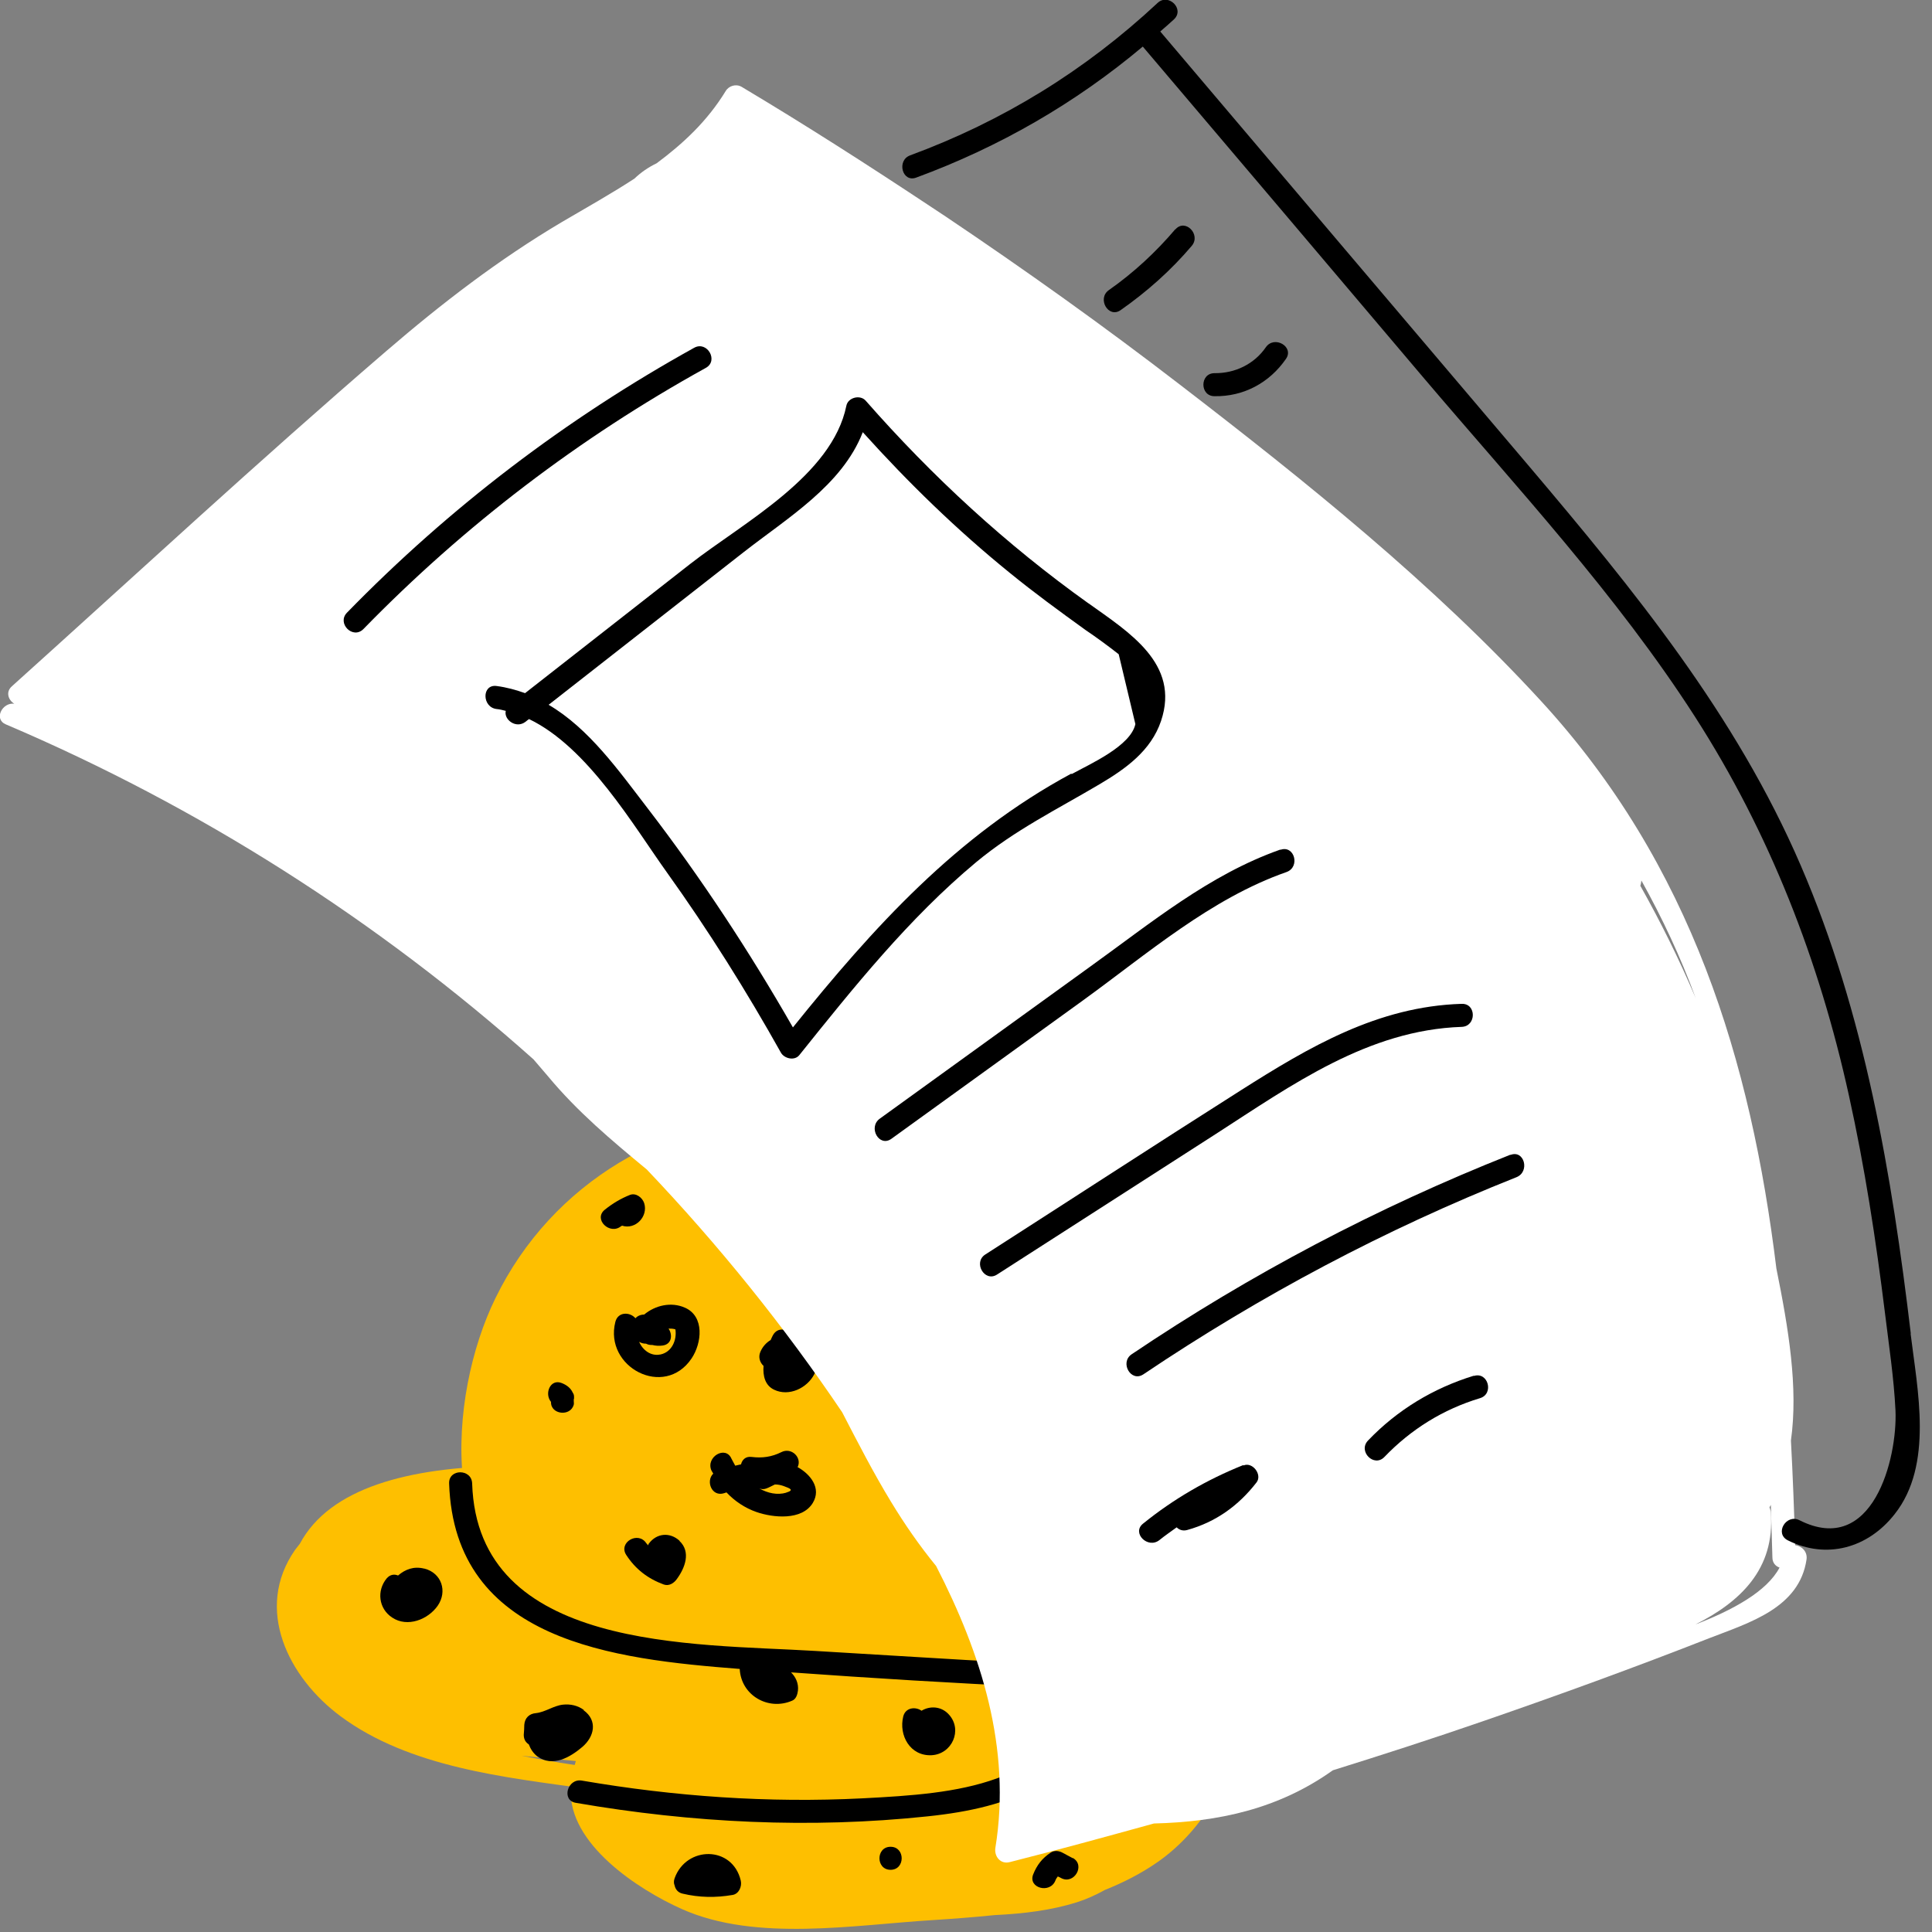 <?xml version="1.0" encoding="UTF-8"?> <svg xmlns="http://www.w3.org/2000/svg" width="73" height="73" viewBox="0 0 73 73" fill="none"><rect x="0" y="0" width="73" height="73" fill="#808080" stroke="none"/> <g clip-path="url(#clip0_1201_11857)"> <path d="M43.61 60.15C43.36 60.05 43.18 60.2 43.11 60.4C37.56 58.18 30.91 58.35 25.83 61.72C23.94 62.97 21.7 65.16 21.57 67.6C21.46 69.66 24.11 71.4 25.78 72.14C28.57 73.38 32.29 72.73 35.25 72.55C36.03 72.5 36.81 72.44 37.6 72.36C38.67 72.31 39.72 72.18 40.68 71.88C41.03 71.77 41.39 71.61 41.75 71.41C42.45 71.13 43.12 70.79 43.75 70.35C47.28 67.88 48.39 61.97 43.61 60.17V60.15ZM23.47 65.18C23.62 64.97 23.78 64.76 23.95 64.55C24.44 63.95 25 63.43 25.6 62.97C25.6 63.04 25.6 63.11 25.61 63.18C24.78 63.78 24.02 64.45 23.47 65.19V65.18ZM39.09 63.56C38.99 63.31 38.82 63.11 38.61 62.97C39.06 63.08 39.51 63.22 39.93 63.35C39.64 63.4 39.36 63.47 39.08 63.55L39.09 63.56Z" fill="#FEBF00"></path> <path d="M40.13 59.62C37.83 57.11 33.96 56.67 30.78 56.22C28.29 55.87 25.79 55.68 23.28 55.6C22.27 55.5 21.27 55.43 20.3 55.4C20.22 55.24 20.05 55.13 19.83 55.2C19.59 55.27 19.33 55.33 19.08 55.39C15.46 55.44 12.46 56.21 11.33 58.33C11.27 58.41 11.21 58.48 11.15 58.56C9.59 60.8 10.9 63.39 12.87 64.85C15.47 66.78 19.09 67.16 22.2 67.59C26.36 68.17 30.6 68.46 34.8 68.3C37.18 68.21 40.15 67.85 41.32 65.43C42.25 63.51 41.52 61.12 40.14 59.62H40.13ZM19.6 66.33C20.74 66.45 21.81 66.53 22.64 66.64C23.51 66.76 24.66 66.97 25.94 67.19C23.81 67.01 21.68 66.73 19.6 66.32V66.33Z" fill="#FEBF00"></path> <path d="M48.41 50.61C47.14 47.55 45.85 45.39 42.64 44.23C38.71 42.81 34.56 42 30.41 41.58C30.09 41.55 29.96 41.82 30.01 42.07C25.29 42.13 20.87 44.64 18.72 49.05C16.9 52.77 16.47 59.39 21.09 61.37C22.36 61.91 23.81 61.9 25.17 61.98C27.24 62.09 29.32 62.2 31.39 62.31C34.95 62.5 38.72 63.05 42.27 62.52C44.71 62.16 47.24 61.06 48.62 58.91C50.28 56.32 49.51 53.26 48.42 50.61H48.41ZM44.13 61.19C43.26 61.49 42.35 61.67 41.43 61.76C41.71 61.6 41.97 61.42 42.2 61.22C43.11 61.14 44.01 61.03 44.88 60.88C44.64 60.99 44.4 61.09 44.13 61.18V61.19ZM47.59 51.41C47.46 50.82 47.17 50.42 46.81 50.17C46.64 49.51 46.45 48.89 46.27 48.37C46.17 48.08 46.07 47.82 45.96 47.58C46.79 48.8 47.39 50.35 47.88 51.65C48.33 52.84 48.56 54.02 48.56 55.13C48.28 53.87 47.85 52.57 47.59 51.41Z" fill="#FEBF00"></path> <path d="M25.88 49.41C25.36 49.18 24.76 49.32 24.34 49.67C24.21 49.67 24.09 49.72 24.01 49.81C23.81 49.57 23.35 49.55 23.25 49.95C22.82 51.66 25.1 52.86 26.13 51.33C26.52 50.75 26.63 49.74 25.88 49.41ZM24.94 51.18C24.59 51.25 24.28 51.01 24.15 50.7C24.23 50.75 24.32 50.77 24.41 50.77C24.47 50.8 24.53 50.82 24.62 50.82C24.63 50.82 24.64 50.82 24.65 50.82C24.77 50.85 24.9 50.86 25.04 50.84C25.39 50.79 25.42 50.43 25.26 50.2C25.35 50.2 25.43 50.2 25.52 50.23C25.58 50.63 25.39 51.09 24.95 51.18H24.94Z" fill="black"></path> <path d="M29.96 50.5C29.82 50.22 29.39 50.1 29.2 50.46C29.17 50.51 29.15 50.57 29.12 50.63C28.96 50.73 28.82 50.87 28.73 51.08C28.64 51.29 28.72 51.49 28.85 51.61C28.82 51.99 28.91 52.35 29.25 52.51C29.81 52.78 30.5 52.45 30.77 51.92C31.13 51.19 30.59 50.63 29.96 50.5Z" fill="black"></path> <path d="M30.14 55.43C30.31 55.08 29.91 54.67 29.52 54.87C29.16 55.05 28.8 55.1 28.4 55.05C28.17 55.02 28.04 55.16 28 55.33C27.93 55.35 27.85 55.36 27.78 55.38C27.73 55.29 27.68 55.2 27.64 55.12C27.42 54.6 26.66 55.05 26.88 55.56C26.9 55.6 26.93 55.64 26.95 55.68C26.66 55.96 26.89 56.57 27.36 56.42C27.39 56.41 27.42 56.4 27.45 56.39C27.76 56.72 28.15 56.98 28.58 57.13C29.21 57.35 30.3 57.46 30.71 56.79C31.05 56.23 30.62 55.7 30.13 55.43H30.14ZM29.71 56.4C29.37 56.5 29.01 56.42 28.69 56.24C28.77 56.27 28.86 56.28 28.96 56.24C29.07 56.2 29.17 56.14 29.28 56.09C29.39 56.09 29.5 56.11 29.61 56.15C29.85 56.24 30.03 56.3 29.7 56.4H29.71Z" fill="black"></path> <path d="M25.68 58.22C25.31 57.88 24.81 57.93 24.52 58.32C24.5 58.34 24.5 58.36 24.49 58.39C24.47 58.36 24.44 58.34 24.42 58.31C24.11 57.84 23.36 58.28 23.66 58.75C24.01 59.29 24.48 59.65 25.08 59.87C25.28 59.94 25.46 59.82 25.57 59.67C25.88 59.25 26.12 58.64 25.67 58.22H25.68Z" fill="black"></path> <path d="M44.41 8.66C43.67 9.53 42.84 10.3 41.9 10.96C41.44 11.28 41.88 12.04 42.34 11.72C43.34 11.02 44.24 10.22 45.03 9.29C45.39 8.86 44.78 8.24 44.41 8.67V8.66Z" fill="black"></path> <path d="M47.83 13.12C47.39 13.76 46.66 14.11 45.89 14.1C45.33 14.1 45.33 14.97 45.89 14.97C46.99 14.99 47.97 14.46 48.59 13.56C48.91 13.1 48.15 12.66 47.83 13.12Z" fill="black"></path> <path d="M44.77 61.51C43.02 63.12 40.6 62.96 38.39 62.83C35.86 62.69 33.33 62.53 30.8 62.38C26.2 62.1 18.04 62.39 17.84 56.05C17.82 55.49 16.95 55.49 16.97 56.05C17.17 62.02 23.19 62.69 27.95 63.06C28 64.06 29.03 64.65 29.93 64.26C30.08 64.2 30.13 64.03 30.15 63.88C30.18 63.61 30.07 63.37 29.89 63.19C32.96 63.41 36.05 63.6 39.12 63.74C39.93 63.78 40.72 63.78 41.49 63.71C41.43 63.75 41.37 63.79 41.33 63.88C39.52 67.49 36.28 67.76 32.58 67.95C29.03 68.13 25.49 67.88 21.99 67.28C21.44 67.18 21.2 68.03 21.76 68.12C26.16 68.88 30.61 69.1 35.05 68.63C38.3 68.29 40.56 67.35 42.08 64.31C42.23 64.01 42.02 63.74 41.78 63.67C43.09 63.51 44.33 63.09 45.39 62.11C45.81 61.73 45.19 61.11 44.77 61.49V61.51Z" fill="black"></path> <path d="M16.03 59.27C15.63 59.17 15.31 59.3 15.04 59.53C14.9 59.47 14.74 59.49 14.61 59.64C14.23 60.1 14.3 60.78 14.82 61.12C15.39 61.5 16.17 61.2 16.54 60.67C16.91 60.13 16.69 59.44 16.04 59.27H16.03Z" fill="black"></path> <path d="M22.06 64.61C21.83 64.44 21.55 64.38 21.27 64.41C20.91 64.45 20.61 64.69 20.25 64.73C20 64.75 19.83 64.91 19.81 65.17C19.81 65.3 19.8 65.42 19.79 65.55C19.79 65.73 19.87 65.84 19.98 65.91C20.05 66.09 20.15 66.25 20.31 66.37C20.89 66.78 21.54 66.4 22 66.01C22.46 65.62 22.59 65.01 22.05 64.62L22.06 64.61Z" fill="black"></path> <path d="M35.86 64.79C35.57 64.46 35.13 64.45 34.82 64.64C34.6 64.48 34.22 64.51 34.13 64.85C33.95 65.57 34.39 66.36 35.2 66.32C35.97 66.28 36.38 65.37 35.86 64.79Z" fill="black"></path> <path d="M27.99 71.06C27.68 69.73 25.93 69.74 25.49 70.97C25.45 71.08 25.46 71.17 25.49 71.24C25.52 71.38 25.61 71.51 25.79 71.55C26.42 71.7 27.04 71.71 27.68 71.6C27.92 71.56 28.04 71.28 27.99 71.06Z" fill="black"></path> <path d="M33.65 69.78C33.09 69.78 33.09 70.65 33.65 70.65C34.21 70.65 34.21 69.78 33.65 69.78Z" fill="black"></path> <path d="M40.53 70.21C40.4 70.14 40.27 70.07 40.14 70C40.01 69.93 39.83 69.91 39.7 70C39.38 70.21 39.18 70.47 39.04 70.82C38.83 71.34 39.68 71.57 39.88 71.05C39.9 70.99 39.94 70.94 39.97 70.9C40.01 70.92 40.05 70.94 40.09 70.96C40.58 71.23 41.03 70.47 40.53 70.2V70.21Z" fill="black"></path> <path d="M42.83 65.99H42.39C41.83 65.99 41.83 66.86 42.39 66.86H42.83C43.39 66.86 43.39 65.99 42.83 65.99Z" fill="black"></path> <path d="M44.44 63.65C43.88 63.65 43.88 64.52 44.44 64.52C45 64.52 45 63.65 44.44 63.65Z" fill="black"></path> <path d="M24.34 45.46C24.27 45.25 24.03 45.06 23.8 45.15C23.45 45.29 23.15 45.47 22.85 45.71C22.41 46.07 23.04 46.68 23.47 46.33C23.47 46.33 23.49 46.33 23.5 46.31C24.01 46.48 24.5 45.96 24.34 45.46Z" fill="black"></path> <path d="M21.69 52.86C21.69 52.86 21.69 52.84 21.69 52.83C21.69 52.81 21.69 52.79 21.69 52.77C21.69 52.71 21.67 52.66 21.64 52.62C21.57 52.46 21.43 52.34 21.23 52.26C20.79 52.08 20.56 52.66 20.82 52.97C20.8 53.45 21.56 53.54 21.68 53.07C21.69 53.03 21.68 52.99 21.68 52.95C21.68 52.92 21.68 52.89 21.68 52.86H21.69Z" fill="black"></path> <path d="M67.83 58.39C67.79 57.07 67.74 55.74 67.67 54.43C67.95 52.43 67.58 50.2 67.12 47.93C66.16 40.1 63.92 32.68 58.22 26.48C54.15 22.05 49.35 18.2 44.59 14.54C41.71 12.32 38.75 10.21 35.73 8.18C35.5 8.03 35.28 7.88 35.05 7.73C32.74 6.2 30.4 4.7 28.02 3.28C27.81 3.16 27.54 3.24 27.42 3.44C26.73 4.57 25.82 5.42 24.81 6.17C24.5 6.32 24.22 6.51 23.97 6.75C23.08 7.33 22.15 7.85 21.23 8.39C18.85 9.8 16.68 11.47 14.59 13.27C9.79 17.4 5.15 21.7 0.45 25.93C0.2 26.15 0.32 26.46 0.54 26.59C0.09 26.53 -0.25 27.17 0.22 27.37C7.52 30.48 14.25 34.76 20.16 40.03C20.34 40.24 20.52 40.45 20.7 40.66C21.81 42 23.12 43.1 24.44 44.19C27.15 47.04 29.62 50.1 31.82 53.36C32.41 54.5 33 55.65 33.67 56.75C34.18 57.59 34.74 58.4 35.37 59.17C37.08 62.49 38.22 66.07 37.61 69.82C37.56 70.14 37.8 70.45 38.15 70.36C39.97 69.9 41.79 69.4 43.6 68.9C46.02 68.84 48.3 68.36 50.36 66.89C52.25 66.3 54.14 65.69 56.02 65.04C58.89 64.05 61.75 63.01 64.58 61.9C66.1 61.31 67.99 60.76 68.26 58.92C68.3 58.61 68.06 58.41 67.82 58.38L67.83 58.39ZM62.02 33.27C62.81 34.69 63.5 36.16 64.07 37.71C63.45 36.25 62.75 34.84 61.98 33.47C62 33.41 62.01 33.34 62.02 33.27ZM64.06 61.38C65.75 60.53 67.07 59.29 66.91 57.16C66.91 57.08 66.88 57.02 66.86 56.95C66.88 56.92 66.9 56.89 66.91 56.86C66.93 57.52 66.95 58.19 66.97 58.85C66.97 59.05 67.09 59.18 67.24 59.23C66.76 60.14 65.46 60.84 64.06 61.38Z" fill="white"></path> <path d="M26.23 13.14C21.38 15.83 16.99 19.17 13.11 23.15C12.72 23.55 13.33 24.17 13.73 23.77C17.55 19.85 21.88 16.55 26.67 13.9C27.16 13.63 26.72 12.87 26.23 13.14Z" fill="black"></path> <path d="M41.13 22.8C38.02 20.58 35.23 18.01 32.71 15.14C32.5 14.9 32.04 15.02 31.98 15.33C31.44 17.98 28.08 19.75 26.09 21.3C24.01 22.93 21.92 24.56 19.84 26.19C19.5 26.07 19.15 25.97 18.76 25.92C18.2 25.85 18.21 26.72 18.76 26.79C18.88 26.8 18.99 26.83 19.11 26.86C19.03 27.19 19.5 27.55 19.86 27.27C19.9 27.24 19.94 27.2 19.99 27.17C22.22 28.24 23.94 31.21 25.21 32.98C26.77 35.16 28.2 37.44 29.51 39.78C29.64 40 30.02 40.09 30.2 39.87C32.26 37.3 34.34 34.7 36.88 32.58C38.35 31.36 39.93 30.59 41.55 29.63C42.53 29.05 43.49 28.37 43.87 27.24C44.6 25.07 42.64 23.88 41.12 22.79L41.13 22.8ZM40.48 29.23C36.14 31.57 33.01 35.03 29.96 38.82C28.31 35.94 26.49 33.17 24.47 30.54C23.37 29.11 22.26 27.53 20.73 26.63C23.18 24.71 25.64 22.79 28.09 20.87C29.75 19.57 31.82 18.34 32.6 16.33C34.32 18.24 36.16 20.03 38.16 21.65C39.08 22.4 40.04 23.1 41.01 23.8C41.44 24.09 41.86 24.4 42.27 24.72C42.48 25.6 42.69 26.48 42.9 27.36C42.72 28.19 41.2 28.86 40.49 29.25L40.48 29.23Z" fill="black"></path> <path d="M48.38 32.1C45.68 33.05 43.47 34.89 41.17 36.54C38.53 38.45 35.88 40.36 33.24 42.27C32.79 42.6 33.22 43.36 33.68 43.03C36.09 41.29 38.51 39.54 40.92 37.8C43.35 36.04 45.75 33.95 48.61 32.95C49.14 32.76 48.91 31.92 48.38 32.11V32.1Z" fill="black"></path> <path d="M55.22 37.93C52.06 38.03 49.48 39.55 46.88 41.2C43.65 43.25 40.44 45.34 37.23 47.4C36.76 47.7 37.2 48.46 37.67 48.16C40.43 46.39 43.19 44.61 45.95 42.84C48.82 40.99 51.69 38.92 55.23 38.8C55.79 38.78 55.79 37.91 55.23 37.93H55.22Z" fill="black"></path> <path d="M57.07 43.63C52.03 45.63 47.26 48.14 42.76 51.17C42.3 51.48 42.73 52.24 43.2 51.93C47.63 48.95 52.34 46.45 57.3 44.48C57.82 44.27 57.59 43.43 57.07 43.64V43.63Z" fill="black"></path> <path d="M46.97 55.36C45.6 55.91 44.34 56.64 43.19 57.57C42.75 57.92 43.37 58.54 43.81 58.19C44.02 58.02 44.24 57.87 44.46 57.71C44.55 57.8 44.69 57.86 44.86 57.81C45.94 57.51 46.8 56.89 47.48 56.01C47.7 55.72 47.33 55.23 46.99 55.37L46.97 55.36Z" fill="black"></path> <path d="M55.69 51.98C54.16 52.45 52.8 53.27 51.69 54.43C51.3 54.84 51.92 55.46 52.31 55.05C53.32 54 54.53 53.25 55.92 52.83C56.46 52.67 56.23 51.82 55.69 51.99V51.98Z" fill="black"></path> <path d="M72.2 50.4C71.48 44.37 70.46 38.31 68.04 32.7C65.59 27.01 61.74 22.3 57.77 17.61C53.13 12.14 48.48 6.67 43.84 1.19C44.01 1.04 44.19 0.89 44.36 0.73C44.77 0.34 44.15 -0.27 43.74 0.11C41.01 2.66 37.89 4.58 34.39 5.87C33.87 6.06 34.09 6.91 34.62 6.71C37.77 5.55 40.63 3.9 43.18 1.76C46.71 5.92 50.24 10.08 53.76 14.24C57.3 18.41 61.09 22.48 64.05 27.09C66.87 31.48 68.74 36.3 69.86 41.39C70.46 44.1 70.88 46.84 71.22 49.59C71.37 50.82 71.56 52.06 71.62 53.29C71.7 55.11 70.76 58.84 67.99 57.44C67.49 57.19 67.04 57.94 67.55 58.2C69.01 58.93 70.58 58.5 71.59 57.21C73.06 55.35 72.45 52.52 72.19 50.38L72.2 50.4Z" fill="black"></path> </g> <defs> <clipPath id="clip0_1201_11857"> <rect width="72.55" height="72.87" fill="white"></rect> </clipPath> </defs> </svg> 
